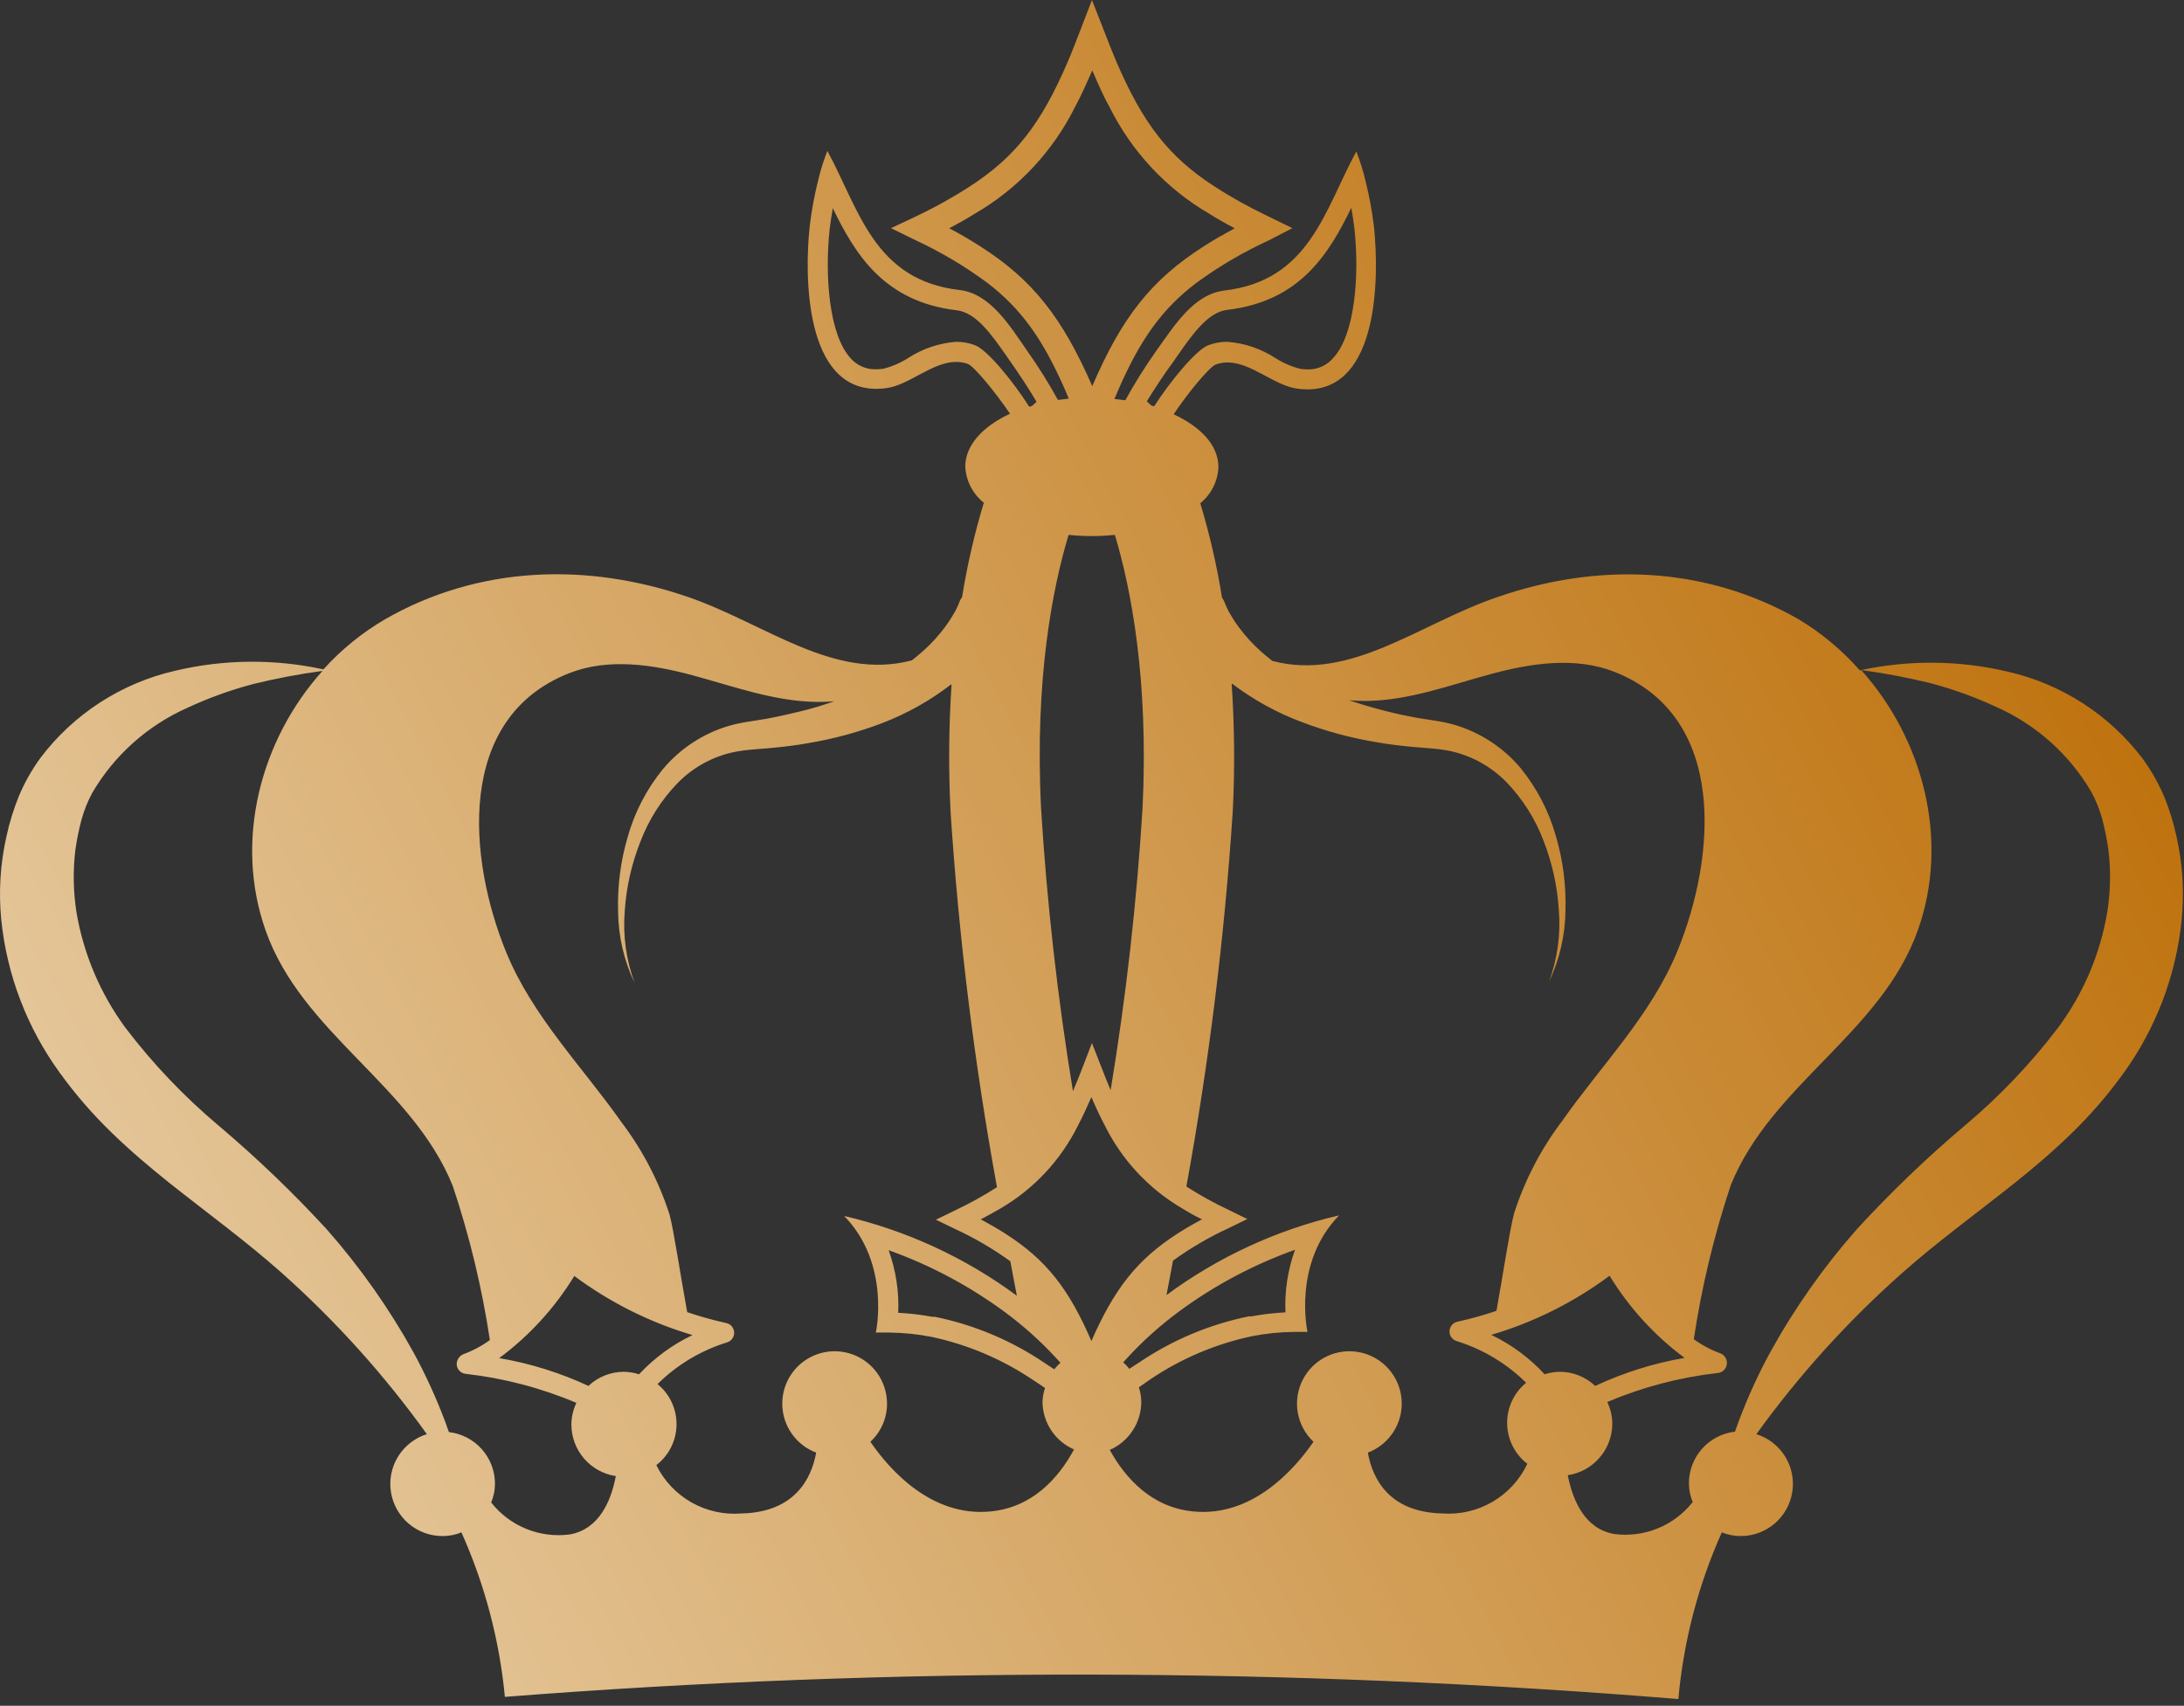 <?xml version="1.0" encoding="UTF-8"?> <svg xmlns="http://www.w3.org/2000/svg" width="201" height="157" viewBox="0 0 201 157" fill="none"><rect x="0" y="0" width="201" height="157" fill="#333333" stroke="none"/> <path d="M200.325 77.06C200.056 75.799 199.678 74.565 199.195 73.37C198.667 72.117 197.996 70.929 197.195 69.83C194.137 65.796 189.758 62.964 184.825 61.83C180.339 60.763 175.67 60.719 171.165 61.7C169.542 59.852 167.643 58.266 165.535 57C156.945 52.09 147.045 51.72 137.685 55C130.585 57.45 124.275 62.73 117.095 60.83C116.735 60.54 116.385 60.26 116.035 59.95C115.299 59.286 114.629 58.553 114.035 57.76C113.749 57.384 113.489 56.99 113.255 56.58C113.136 56.386 113.029 56.186 112.935 55.98L112.805 55.7C112.805 55.64 112.735 55.53 112.735 55.51C112.667 55.329 112.576 55.158 112.465 55C111.994 52.065 111.325 49.165 110.465 46.32C110.962 45.916 111.368 45.411 111.656 44.839C111.944 44.267 112.107 43.64 112.135 43C112.135 41 110.535 39.3 108.015 38.13C109.345 36.13 111.315 33.77 111.885 33.55C112.234 33.423 112.603 33.359 112.975 33.36C115.155 33.36 117.295 35.49 119.375 35.77C119.686 35.817 120 35.84 120.315 35.84C126.885 35.84 126.935 25.51 126.455 20.91C126.283 19.451 126.015 18.004 125.655 16.58C125.442 15.681 125.165 14.799 124.825 13.94C121.905 19.31 120.545 25.82 112.685 26.74C109.835 27.08 108.045 30.02 106.395 32.32C105.368 33.773 104.423 35.282 103.565 36.84L102.565 36.72L102.935 35.85C104.935 31.27 106.935 28.43 110.115 26.03C112.186 24.515 114.403 23.212 116.735 22.14L118.945 21L116.755 19.93C115.028 19.115 113.358 18.187 111.755 17.15C107.515 14.4 105.185 11.33 102.755 5.71C102.395 4.84 102.005 3.9 101.625 2.88L100.495 0L99.385 2.89C98.995 3.89 98.615 4.89 98.254 5.72C95.835 11.34 93.504 14.41 89.254 17.16C87.651 18.197 85.981 19.125 84.254 19.94L82.004 21L84.205 22.08C86.537 23.162 88.755 24.475 90.825 26C93.985 28.4 95.984 31.24 97.995 35.82L98.365 36.69L97.365 36.81C96.506 35.252 95.561 33.743 94.534 32.29C92.945 30 91.135 27 88.284 26.69C80.424 25.77 79.065 19.26 76.145 13.89C75.804 14.749 75.527 15.631 75.314 16.53C74.954 17.954 74.686 19.401 74.515 20.86C74.025 25.46 74.085 35.79 80.654 35.79C80.969 35.79 81.283 35.767 81.594 35.72C83.674 35.44 85.814 33.31 87.995 33.31C88.366 33.309 88.735 33.373 89.085 33.5C89.655 33.72 91.625 36.12 92.955 38.08C90.435 39.25 88.835 40.99 88.835 42.95C88.867 43.593 89.037 44.222 89.332 44.794C89.626 45.367 90.04 45.87 90.545 46.27C89.684 49.115 89.016 52.015 88.545 54.95C88.429 55.105 88.338 55.277 88.275 55.46C88.275 55.46 88.215 55.59 88.205 55.65L88.075 55.93C87.98 56.136 87.873 56.336 87.754 56.53C87.517 56.938 87.256 57.331 86.975 57.71C86.383 58.505 85.713 59.239 84.975 59.9C84.635 60.21 84.285 60.49 83.925 60.78C76.735 62.68 70.435 57.4 63.335 54.95C53.945 51.72 43.995 52.09 35.434 57C33.318 58.236 31.406 59.791 29.765 61.61C25.259 60.629 20.59 60.673 16.105 61.74C11.171 62.874 6.792 65.706 3.735 69.74C2.934 70.839 2.262 72.027 1.735 73.28C1.253 74.476 0.871 75.71 0.595 76.97C0.026 79.488 -0.136 82.081 0.115 84.65C0.632 89.736 2.489 94.594 5.495 98.73C6.928 100.715 8.534 102.568 10.295 104.27C12.015 105.94 13.805 107.45 15.595 108.88C19.174 111.72 22.704 114.29 25.875 117.11C30.881 121.563 35.379 126.556 39.285 132C38.189 132.344 37.253 133.069 36.646 134.044C36.039 135.018 35.802 136.178 35.977 137.313C36.153 138.448 36.729 139.482 37.602 140.229C38.475 140.975 39.586 141.383 40.735 141.38C41.328 141.38 41.916 141.265 42.465 141.04C44.616 145.834 45.968 150.949 46.465 156.18C82.413 153.383 118.527 153.45 154.465 156.38C154.938 151.08 156.29 145.896 158.465 141.04C159.013 141.266 159.601 141.381 160.195 141.38C161.343 141.383 162.454 140.975 163.327 140.229C164.2 139.482 164.776 138.448 164.952 137.313C165.127 136.178 164.89 135.018 164.283 134.044C163.676 133.069 162.74 132.344 161.645 132C165.544 126.593 170.028 121.633 175.015 117.21C178.185 114.39 181.715 111.82 185.295 108.98C187.085 107.55 188.875 106.04 190.595 104.37C192.355 102.668 193.961 100.815 195.395 98.83C198.398 94.693 200.254 89.835 200.775 84.75C201.036 82.179 200.885 79.583 200.325 77.06ZM107.945 33.35C108.095 33.12 108.255 32.9 108.415 32.67C109.775 30.73 111.175 28.74 112.945 28.52C119.635 27.74 122.305 23.37 124.365 19.12C124.485 19.79 124.575 20.43 124.655 21.06C125.115 25.38 124.705 30.73 122.745 32.9C122.452 33.258 122.08 33.544 121.659 33.735C121.237 33.926 120.777 34.017 120.315 34C120.087 33.999 119.859 33.978 119.635 33.94C118.827 33.729 118.057 33.391 117.355 32.94C116.032 32.085 114.515 31.576 112.945 31.46C112.354 31.456 111.767 31.561 111.215 31.77C110.095 32.18 107.725 35.06 106.215 37.4L105.955 37.32L105.545 36.94C106.205 35.85 107.375 34.09 107.945 33.35ZM90.225 22.68C89.335 22.11 88.405 21.56 87.365 21.01C88.195 20.57 88.965 20.14 89.695 19.68C93.679 17.377 96.896 13.951 98.945 9.83C99.485 8.83 99.995 7.7 100.525 6.48C101.055 7.7 101.525 8.81 102.105 9.83C104.139 13.944 107.339 17.37 111.305 19.68C112.035 20.14 112.795 20.57 113.635 21.01C112.635 21.56 111.635 22.11 110.775 22.68C105.925 25.77 103.215 29.27 100.525 35.54C97.784 29.27 95.075 25.77 90.225 22.68ZM98.344 49.23C99.052 49.303 99.763 49.339 100.475 49.34C101.186 49.339 101.897 49.303 102.605 49.23C104.075 54.12 105.725 62.49 105.155 74.34C104.618 83.051 103.636 91.729 102.215 100.34C101.935 99.67 101.635 98.94 101.335 98.15L100.495 96L99.635 98.24C99.335 99.03 99.034 99.76 98.745 100.43C97.331 91.818 96.353 83.141 95.814 74.43C95.215 62.49 96.874 54.12 98.344 49.23ZM89.725 31.77C89.172 31.561 88.585 31.456 87.995 31.46C86.435 31.578 84.93 32.083 83.615 32.93C82.912 33.381 82.142 33.719 81.335 33.93C81.11 33.968 80.882 33.989 80.654 33.99C80.201 34.008 79.75 33.923 79.334 33.741C78.918 33.559 78.549 33.285 78.254 32.94C76.305 30.77 75.895 25.42 76.355 21.1C76.435 20.47 76.525 19.83 76.645 19.16C78.705 23.41 81.374 27.78 88.064 28.56C89.835 28.78 91.234 30.77 92.594 32.71L93.064 33.39C93.594 34.13 94.765 35.89 95.395 36.98L94.985 37.36L94.725 37.44C93.215 35.06 90.845 32.18 89.725 31.77ZM52.434 141.23C51.078 141.409 49.698 141.232 48.431 140.717C47.163 140.201 46.051 139.365 45.205 138.29C45.435 137.739 45.553 137.147 45.554 136.55C45.55 135.378 45.116 134.248 44.335 133.375C43.553 132.501 42.479 131.945 41.315 131.81L40.955 130.81C40.14 128.646 39.178 126.541 38.075 124.51C35.828 120.444 33.145 116.635 30.075 113.15C26.973 109.776 23.663 106.6 20.165 103.64C16.957 100.947 14.059 97.905 11.524 94.57C9.221 91.428 7.683 87.791 7.035 83.95C6.741 82.06 6.708 80.139 6.935 78.24C7.067 77.293 7.257 76.354 7.505 75.43C7.743 74.568 8.079 73.736 8.505 72.95C10.535 69.494 13.599 66.762 17.265 65.14C19.219 64.231 21.25 63.499 23.335 62.95C25.428 62.438 27.548 62.037 29.684 61.75C23.974 68.09 21.524 77.38 24.445 85.64C27.785 95.12 37.925 99.88 41.664 109.14C43.213 113.766 44.357 118.517 45.085 123.34C44.336 123.885 43.515 124.323 42.645 124.64C42.451 124.721 42.287 124.862 42.178 125.041C42.068 125.221 42.018 125.43 42.035 125.64C42.061 125.849 42.157 126.043 42.308 126.19C42.459 126.337 42.655 126.429 42.865 126.45C46.369 126.845 49.797 127.745 53.045 129.12C52.747 129.745 52.59 130.428 52.585 131.12C52.588 132.268 53.003 133.377 53.753 134.247C54.503 135.116 55.539 135.688 56.675 135.86C56.245 138.15 55.135 140.76 52.434 141.23ZM58.815 126.49C58.365 126.347 57.897 126.27 57.425 126.26C56.209 126.26 55.038 126.725 54.154 127.56C51.544 126.346 48.783 125.485 45.944 125C48.713 122.949 51.06 120.382 52.855 117.44C56.133 119.88 59.816 121.722 63.735 122.88C61.882 123.762 60.212 124.987 58.815 126.49ZM91.105 139.12C85.745 139.61 81.905 135.34 80.105 132.7C80.586 132.255 80.971 131.715 81.234 131.115C81.497 130.514 81.634 129.866 81.635 129.21C81.638 128.33 81.401 127.465 80.948 126.71C80.495 125.955 79.844 125.339 79.066 124.928C78.287 124.517 77.411 124.327 76.532 124.378C75.654 124.43 74.806 124.721 74.081 125.22C73.356 125.719 72.781 126.408 72.42 127.21C72.058 128.013 71.924 128.899 72.03 129.773C72.136 130.647 72.48 131.475 73.024 132.167C73.568 132.859 74.291 133.39 75.115 133.7C74.675 136.13 73.115 139.2 68.215 139.3C66.617 139.426 65.018 139.069 63.626 138.276C62.233 137.482 61.111 136.289 60.404 134.85C60.973 134.413 61.436 133.852 61.758 133.211C62.08 132.57 62.252 131.864 62.263 131.147C62.273 130.429 62.121 129.719 61.819 129.068C61.516 128.418 61.07 127.844 60.515 127.39C62.311 125.613 64.51 124.296 66.925 123.55C67.119 123.488 67.288 123.364 67.404 123.195C67.52 123.027 67.577 122.825 67.566 122.621C67.554 122.417 67.475 122.223 67.341 122.069C67.207 121.914 67.025 121.809 66.825 121.77C65.614 121.503 64.418 121.17 63.245 120.77C62.605 117.27 61.995 113.14 61.615 111.77C60.631 108.719 59.14 105.856 57.205 103.3C53.575 98.15 49.005 93.55 46.585 87.64C43.075 79.05 41.904 66.08 52.385 61.96C55.965 60.55 60.005 61.15 63.724 62.15C67.445 63.15 71.085 64.5 74.945 64.6C75.562 64.615 76.18 64.595 76.795 64.54C75.795 64.89 74.794 65.2 73.725 65.46C72.654 65.72 71.605 65.96 70.525 66.16L68.895 66.42C68.28 66.512 67.672 66.642 67.075 66.81C64.698 67.514 62.582 68.906 60.995 70.81C59.501 72.646 58.401 74.77 57.765 77.05C57.115 79.26 56.818 81.558 56.885 83.86C56.898 86.145 57.417 88.399 58.404 90.46C57.626 88.356 57.316 86.107 57.495 83.87C57.639 81.667 58.129 79.501 58.944 77.45C59.709 75.439 60.877 73.605 62.374 72.06C63.818 70.589 65.672 69.588 67.695 69.19C68.194 69.096 68.698 69.029 69.205 68.99L70.915 68.85C72.075 68.74 73.225 68.61 74.374 68.4C76.707 68.013 78.995 67.393 81.205 66.55C83.472 65.679 85.601 64.484 87.525 63C87.541 63.006 87.558 63.006 87.575 63C87.316 66.908 87.286 70.828 87.485 74.74C88.246 86.322 89.671 97.851 91.754 109.27C90.499 110.073 89.192 110.794 87.844 111.43L86.135 112.26L87.844 113.09C89.652 113.92 91.373 114.925 92.985 116.09C93.185 117.2 93.395 118.26 93.585 119.26C88.844 115.756 83.436 113.258 77.695 111.92C82.004 116.35 80.605 122.65 80.605 122.65C81.055 122.65 81.485 122.65 81.885 122.65C83.181 122.665 84.473 122.799 85.745 123.05C89.1 123.766 92.285 125.124 95.124 127.05C95.495 127.28 95.825 127.52 96.175 127.75C96.04 128.154 95.962 128.575 95.945 129C95.948 129.937 96.224 130.853 96.739 131.636C97.254 132.419 97.985 133.036 98.844 133.41C97.415 136.06 94.995 138.77 91.105 139.12ZM81.784 115.07C85.607 116.435 89.208 118.352 92.475 120.76C94.179 122.017 95.759 123.433 97.195 124.99L97.594 125.43C97.389 125.615 97.199 125.816 97.025 126.03L96.115 125.43C93.068 123.373 89.646 121.935 86.045 121.2H85.805C84.767 121.008 83.718 120.884 82.665 120.83C82.751 118.871 82.452 116.914 81.784 115.07ZM100.485 123.52C98.395 118.65 96.295 115.94 92.485 113.52C91.795 113.08 91.065 112.66 90.265 112.23C90.915 111.89 91.515 111.55 92.075 111.23C95.153 109.434 97.635 106.774 99.215 103.58C99.635 102.78 100.035 101.92 100.445 100.98C100.845 101.92 101.255 102.78 101.675 103.58C103.254 106.774 105.737 109.434 108.815 111.23C109.375 111.58 109.975 111.92 110.625 112.23C109.815 112.66 109.085 113.08 108.405 113.52C104.635 115.93 102.535 118.64 100.405 123.52C100.495 123.53 100.485 123.53 100.485 123.52ZM118.305 120.79C117.251 120.844 116.202 120.967 115.165 121.16H114.925C111.323 121.895 107.901 123.333 104.855 125.39L103.935 125.99C103.764 125.776 103.577 125.575 103.375 125.39L103.775 124.95C105.21 123.393 106.79 121.977 108.495 120.72C111.761 118.312 115.363 116.395 119.185 115.03C118.518 116.874 118.219 118.831 118.305 120.79ZM132.785 139.3C127.855 139.2 126.325 136.13 125.885 133.7C126.865 133.331 127.698 132.653 128.258 131.769C128.819 130.884 129.076 129.841 128.991 128.798C128.906 127.754 128.483 126.766 127.787 125.984C127.091 125.202 126.159 124.668 125.132 124.463C124.105 124.257 123.04 124.392 122.096 124.846C121.153 125.3 120.383 126.049 119.903 126.98C119.423 127.911 119.259 128.972 119.436 130.004C119.613 131.036 120.122 131.983 120.885 132.7C119.065 135.34 115.225 139.61 109.885 139.12C105.995 138.77 103.575 136.06 102.135 133.45C102.994 133.076 103.725 132.459 104.24 131.676C104.755 130.893 105.031 129.977 105.035 129.04C105.03 128.581 104.956 128.126 104.815 127.69C105.155 127.46 105.495 127.22 105.815 126.99C108.654 125.064 111.839 123.706 115.195 122.99C116.463 122.739 117.752 122.605 119.045 122.59C119.455 122.59 119.885 122.59 120.335 122.59C120.335 122.59 118.925 116.29 123.245 111.86C117.503 113.198 112.096 115.696 107.355 119.2C107.545 118.2 107.755 117.14 107.955 116.03C109.566 114.865 111.288 113.86 113.095 113.03L114.795 112.2L113.095 111.37C111.747 110.734 110.441 110.013 109.185 109.21C111.268 97.791 112.693 86.262 113.455 74.68C113.65 70.768 113.617 66.848 113.355 62.94C113.355 62.94 113.355 62.94 113.415 62.94C115.356 64.414 117.502 65.596 119.785 66.45C121.994 67.293 124.282 67.913 126.615 68.3C127.755 68.51 128.915 68.64 130.065 68.75L131.785 68.89C132.291 68.929 132.795 68.996 133.295 69.09C135.316 69.491 137.17 70.491 138.615 71.96C140.113 73.505 141.28 75.339 142.045 77.35C142.851 79.406 143.33 81.576 143.465 83.78C143.643 86.017 143.333 88.266 142.555 90.37C143.537 88.307 144.056 86.055 144.075 83.77C144.141 81.468 143.844 79.17 143.195 76.96C142.554 74.682 141.455 72.559 139.965 70.72C138.375 68.818 136.261 67.426 133.885 66.72C133.287 66.552 132.679 66.422 132.065 66.33L130.425 66.07C129.355 65.87 128.285 65.65 127.235 65.37C126.185 65.09 125.175 64.8 124.165 64.45C124.78 64.505 125.397 64.525 126.015 64.51C129.855 64.41 133.535 63.03 137.245 62.03C140.955 61.03 145.005 60.43 148.585 61.84C159.065 65.96 157.895 78.93 154.385 87.52C151.965 93.43 147.385 98.03 143.765 103.18C141.829 105.736 140.338 108.599 139.355 111.65C138.975 113.01 138.355 117.14 137.725 120.65C136.55 121.048 135.355 121.382 134.145 121.65C133.944 121.689 133.762 121.794 133.628 121.949C133.494 122.103 133.415 122.297 133.403 122.501C133.392 122.705 133.449 122.907 133.565 123.075C133.681 123.244 133.85 123.368 134.045 123.43C136.459 124.176 138.658 125.493 140.455 127.27C139.899 127.724 139.453 128.298 139.15 128.948C138.848 129.599 138.696 130.309 138.706 131.027C138.717 131.744 138.89 132.45 139.211 133.091C139.533 133.732 139.996 134.293 140.565 134.73C139.878 136.186 138.768 137.401 137.38 138.216C135.992 139.032 134.391 139.409 132.785 139.3ZM142.155 126.49C140.763 124.98 139.097 123.748 137.245 122.86C141.167 121.704 144.854 119.862 148.135 117.42C149.929 120.359 152.271 122.926 155.035 124.98C152.192 125.471 149.428 126.339 146.815 127.56C145.93 126.727 144.76 126.262 143.545 126.26C143.073 126.269 142.604 126.346 142.155 126.49ZM193.945 83.91C193.305 87.754 191.767 91.393 189.455 94.53C186.927 97.867 184.032 100.91 180.825 103.6C177.326 106.56 174.016 109.736 170.915 113.11C167.844 116.595 165.161 120.404 162.915 124.47C161.811 126.501 160.849 128.606 160.035 130.77C159.905 131.11 159.795 131.46 159.675 131.77C158.51 131.905 157.436 132.461 156.654 133.335C155.873 134.208 155.439 135.338 155.435 136.51C155.436 137.107 155.555 137.699 155.785 138.25C154.938 139.325 153.826 140.161 152.559 140.677C151.291 141.192 149.911 141.369 148.555 141.19C145.855 140.72 144.745 138.11 144.285 135.78C145.422 135.61 146.46 135.039 147.212 134.169C147.965 133.3 148.38 132.19 148.385 131.04C148.379 130.348 148.222 129.665 147.925 129.04C151.169 127.666 154.594 126.767 158.095 126.37C158.305 126.351 158.502 126.26 158.653 126.112C158.804 125.965 158.9 125.77 158.925 125.56C158.952 125.35 158.907 125.137 158.798 124.956C158.689 124.774 158.523 124.635 158.325 124.56C157.454 124.243 156.633 123.805 155.885 123.26C156.61 118.437 157.751 113.686 159.295 109.06C163.045 99.8 173.185 95.06 176.525 85.56C179.445 77.3 176.985 68.01 171.285 61.67C173.421 61.957 175.541 62.358 177.635 62.87C179.719 63.419 181.75 64.151 183.705 65.06C187.37 66.682 190.434 69.414 192.465 72.87C192.89 73.656 193.226 74.488 193.465 75.35C193.707 76.275 193.898 77.213 194.035 78.16C194.273 80.072 194.243 82.007 193.945 83.91Z" fill="url(#paint0_linear_43_36)"></path> <defs> <linearGradient id="paint0_linear_43_36" x1="-369.865" y1="341.8" x2="407.005" y2="-69.98" gradientUnits="userSpaceOnUse"> <stop offset="0.01" stop-color="#E9BE62"></stop> <stop offset="0.16" stop-color="#ECCF6E"></stop> <stop offset="0.19" stop-color="#ECD270"></stop> <stop offset="0.41" stop-color="#F5EBD7"></stop> <stop offset="0.73" stop-color="#BC6D05"></stop> <stop offset="0.93" stop-color="#E6B461"></stop> <stop offset="0.95" stop-color="#E9BA68"></stop> </linearGradient> </defs> </svg> 